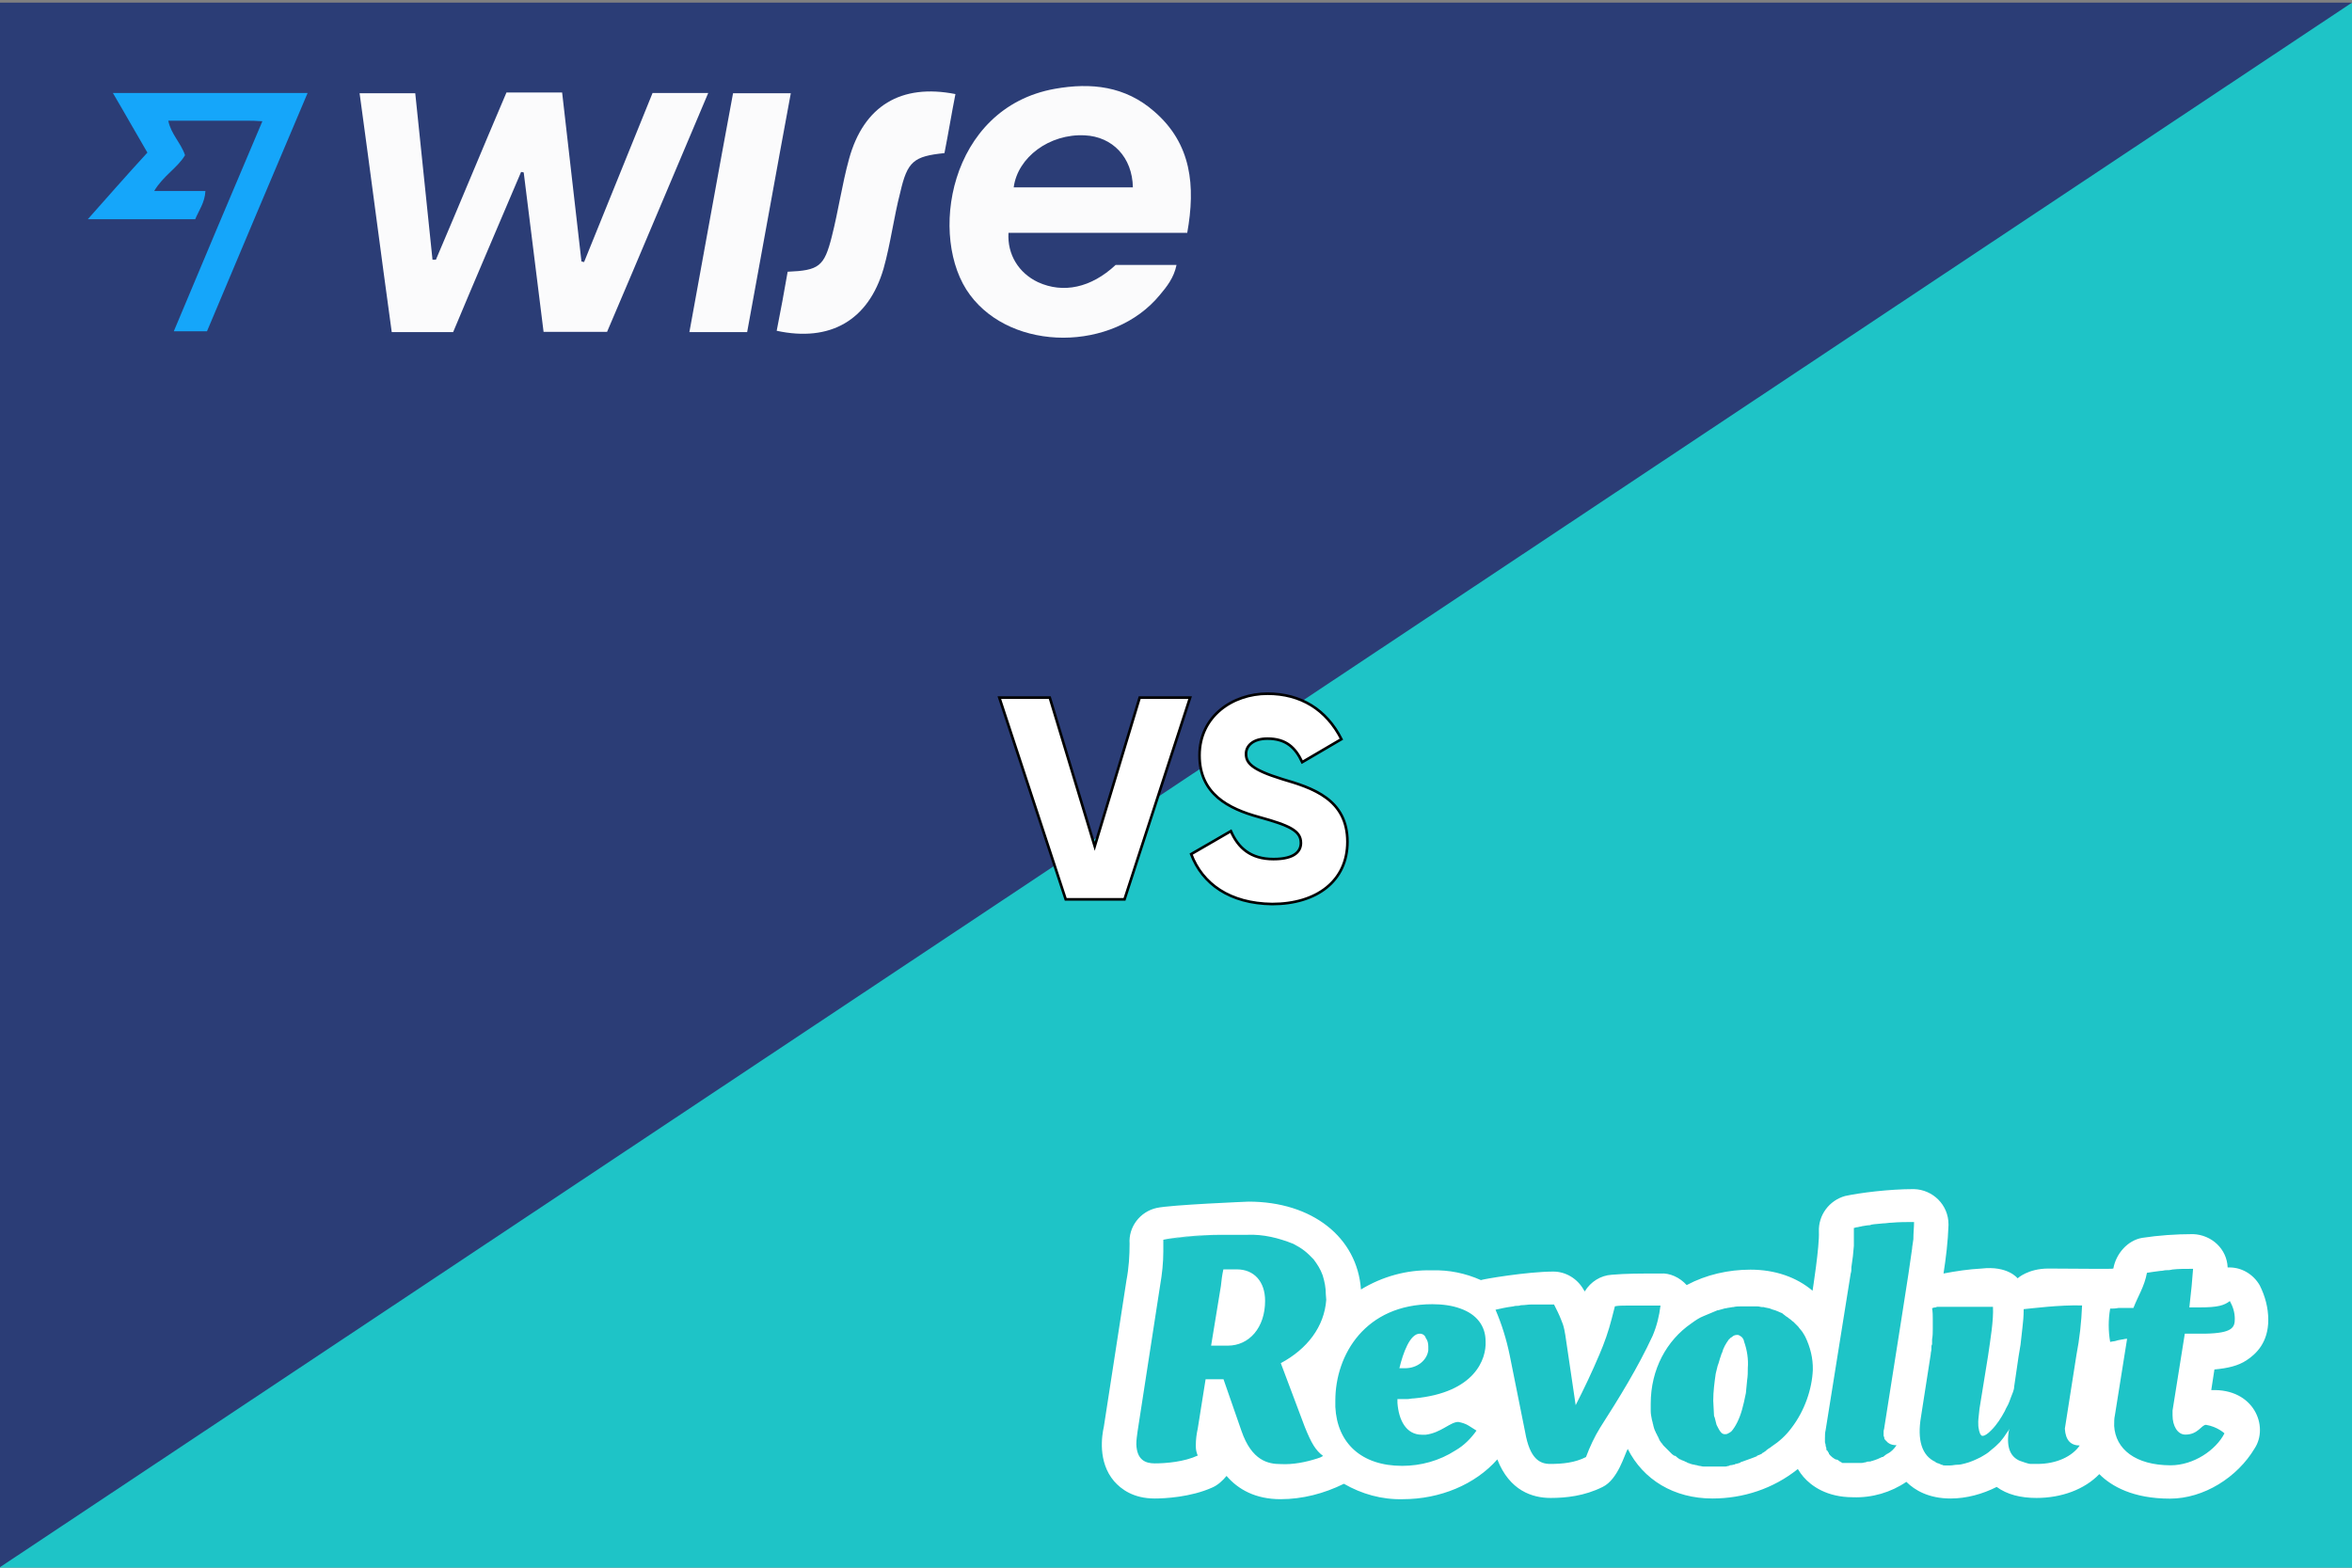 <?xml version="1.0" encoding="utf-8"?>
<!-- Generator: Adobe Illustrator 24.0.1, SVG Export Plug-In . SVG Version: 6.00 Build 0)  -->
<svg version="1.1" id="Слой_1" xmlns="http://www.w3.org/2000/svg" xmlns:xlink="http://www.w3.org/1999/xlink" x="0px" y="0px"
	 viewBox="0 0 900 600" style="enable-background:new 0 0 900 600;" xml:space="preserve">
<rect x="0" y="0" width="900" height="600" fill="#808080" stroke="none"/>
<style type="text/css">
	.st0{fill:#1EC4C7;}
	.st1{fill:#2B3D76;}
	.st2{fill:#FFFFFF;stroke:#000000;stroke-miterlimit:10;}
	.st3{fill:#FBFBFC;}
	.st4{fill:#15A6FA;}
	.st5{fill:#FFFFFF;}
</style>
<rect y="1.2" class="st0" width="900" height="598.8"/>
<polygon class="st1" points="0,1 0,599.8 900,1 "/>
<g>
	<path class="st2" d="M382.4,267h19.3l17.2,56.9l17.2-56.9h19.3l-25.1,77.2h-22.5L382.4,267z"/>
	<path class="st2" d="M455.8,326.9l15.2-8.8c2.8,6.4,7.5,10.7,16.3,10.7c8.4,0,10.5-3.2,10.5-6.2c0-4.7-4.5-6.7-16.1-9.9
		c-11.6-3.2-22.7-8.8-22.7-23.6c0-15,12.7-23.6,26-23.6c12.7,0,22.5,6,28.3,17.4l-15,8.8c-2.6-5.6-6.2-9-13.3-9
		c-5.6,0-8.2,2.8-8.2,5.8c0,3.4,1.9,6,13.9,9.7c11.6,3.4,24.9,7.7,24.9,24c0,15-11.8,23.8-28.8,23.8
		C470.6,345.8,460.1,338.3,455.8,326.9z"/>
</g>
<g id="Слой_2_2_">
	<g>
		<path class="st3" d="M166.8,99.4c9.1-21.3,17.9-42.7,27-64c7.1,0,13.7,0,21.3,0c2.5,21.6,4.9,43.1,7.4,64.7c0.5,0,0.7,0.2,1,0.2
			c8.8-21.6,17.4-43.1,26.2-64.7c6.9,0,13.7,0,21.3,0c-13,30.6-25.7,61-38.7,91.4c-7.8,0-15.7,0-24.3,0c-2.5-20.3-5.1-40.7-7.6-61
			c-0.2,0-0.7-0.2-1-0.2c-8.6,20.3-17.4,40.7-26,61.3c-7.6,0-15.4,0-23.5,0c-4.2-30.4-8.1-60.8-12.3-91.4c7.1,0,13.7,0,21.3,0
			c2.2,21.3,4.4,42.4,6.6,63.7C165.8,99.4,166.3,99.4,166.8,99.4z"/>
		<path class="st3" d="M454.3,89.1c-23,0-45.6,0-68.4,0c-0.5,8.3,3.9,15.4,11.3,18.9c9.6,4.4,20.3,2.2,29.7-6.6c6.4,0,13,0,19.6,0
			c1,0,2.2,0,3.7,0c-1,4.9-3.7,8.3-6.4,11.5c-17.9,21.8-56.4,21.8-72.6,0C355,91.3,362.9,41.3,403.6,34c14-2.5,27-1,38,8.6
			C456,55,457.5,71.2,454.3,89.1z M387.9,71.7c15.2,0,30.4,0,45.6,0c-0.2-11.5-7.8-19.4-18.4-19.9C401.6,51.1,389.4,60.2,387.9,71.7
			z"/>
		<path class="st4" d="M100.4,46.4c-2.7-0.2-4.2-0.2-5.6-0.2c-10,0-19.9,0-30.4,0c1,5.1,4.9,8.6,6.4,13.2
			c-2.9,4.9-8.3,7.8-11.8,13.7c6.9,0,13,0,19.6,0c-0.2,4.4-2.5,7.4-3.9,10.8c-2,0-3.9,0-5.6,0c-12,0-24,0-35.5,0
			c7.4-8.3,14.7-16.7,22.8-25.5c-3.9-6.6-8.3-14.5-13.2-22.8c25,0,49.3,0,74.5,0c-13,30.6-25.7,60.8-38.5,91.2c-3.9,0-8.1,0-12.7,0
			C77.8,99.9,88.9,73.4,100.4,46.4z"/>
		<path class="st3" d="M297.2,126.6c1.5-7.6,2.9-15,4.2-22.6c12-0.5,14-2,16.9-13.5c2.5-9.8,3.9-19.9,6.6-29.7
			c5.6-20.3,19.9-28.9,40.7-24.8c-1.5,7.6-2.7,15-4.2,22.6c-11.8,1.2-14.2,3.2-16.9,15c-2.5,9.6-3.7,19.6-6.4,29.2
			C332.3,122.7,317.6,131,297.2,126.6z"/>
		<path class="st3" d="M285.9,127.1c-7.6,0-14.5,0-22.1,0c5.6-30.6,11-60.8,16.7-91.4c7.1,0,14.2,0,22.1,0
			C297,65.8,291.6,96.2,285.9,127.1z"/>
	</g>
</g>
<g transform="matrix(.527 0 0 .527 10.005 .353)">
	<path class="st5" d="M868.4,896.2c-17.3,0.5-36.5,2.3-41.9,3.6C831.7,898.4,851,896.6,868.4,896.2 M879.1,921.2h-9.8
		c-0.9,4.1-1.4,8-1.8,12.1l-7.1,43.3h12.1c15.5,0,27.1-13,27.1-32.6C899.6,930.1,891.6,921.2,879.1,921.2 M1011.9,967.9
		c-7.1,0-12.1,13.9-14.8,25.1h4.1c8.9,0,15.9-5.7,16.9-13v-2.7c0-2.3-0.5-4.6-1.8-6.2C1015.8,969.3,1014.2,967.9,1011.9,967.9
		 M1245,969.8c-0.5,0-0.5-0.5-0.9-0.5c-0.5-0.5-1.4-0.5-1.8-0.5c-1.4,0-2.7,0.5-3.6,1.4c-0.5,0.5-0.9,0.5-1.4,0.9
		c-0.5,0.5-0.5,0.9-0.9,0.9c-2.3,3.2-4.1,6.2-5,9.8c-0.5,0.5-0.5,1.4-0.9,2.3c-0.9,2.3-1.4,5-2.3,7.1l-1.4,5.7
		c-0.9,6.2-1.8,13-1.8,19.6l0.5,9.8c0,0.7,0,1.6,0.5,2.3l1.4,5.5l1.4,2.7c1.4,2.7,2.7,4.1,4.6,4.1c0.9,0,1.4,0,2.3-0.5
		s1.8-0.9,2.7-1.8c2.7-3.2,5.5-8.4,7.5-15.5l1.4-5.5l1.4-6.6l0.9-9.3c0.5-3.2,0.5-5.7,0.5-8.9c0.5-6.2-0.5-13-2.7-19.1
		C1247.3,972.5,1246.4,970.7,1245,969.8 M1586.6,1008.9l2.3-15c9.8-0.9,17.3-2.7,23.2-6.6c7.1-4.6,15.9-13,15.9-29.4
		c0-8.9-2.3-17.3-6.2-25.1c-4.6-8-13-13-21.9-13h-1.4c-0.5-13.4-11.6-23.7-25.1-24.2c-12.5,0-25.1,0.9-36.9,2.7
		c-10.7,1.8-19.1,11.6-21,22.3c0,0.5-28.5,0-47.2,0c-14.8,0-22.3,7.1-22.3,7.1s-7.1-9.3-26.2-7.1c-9.3,0.5-18.2,1.8-27.6,3.6
		c1.8-11.6,3.2-23.2,3.6-34.9v-0.9c0-13.9-11.2-25.1-25.1-25.5c-18.2,0-39.2,2.7-49.9,5c-11.6,3.2-19.6,13.9-19.1,26
		c0.5,10.7-4.6,42.8-4.6,42.8c-11.6-9.8-27.1-15.3-45.1-15.3c-15.9,0-32.1,3.6-46.3,11.2c-5-5.5-12.1-8.9-19.1-8.4
		c-14.4,0-25.1,0-35.3,0.9c-8,0.5-15.3,5-19.6,12.1c-0.5-0.5-0.5-0.9-0.9-1.4c-4.6-8-13-13-21.9-13c-18.7,0-51.3,5.5-52.6,6.2
		c-11.2-5-23.2-7.5-35.8-7.1c-18.2-0.5-36,4.6-51.3,13.9c-2.7-37.8-35.3-63.8-81.6-63.8c0,0-56.7,2.3-66.8,4.6
		c-12.1,2.7-20.5,13.9-19.6,26c0,8.4-0.5,17.3-2.3,26.7l-16.4,106.2c-1.4,6.2-4.6,25.5,7.5,39.6c5,5.7,13.9,12.5,29.4,12.5
		c7.1,0,26.2-0.9,41.9-8c4.1-1.8,7.5-5,10.3-8.4c8.4,9.8,21,16.9,39.2,16.9c15.9,0,31.7-4.1,46-11.2c13,7.5,27.6,11.6,42.8,11.2
		c27.1,0,52.6-10.7,68.6-28.9c8.9,22.8,25.5,28,38.7,28c11.2,0,24.6-1.4,37.8-8c11.2-5.5,15.9-23.7,18.2-27.6
		c11.2,22.3,33.5,36,61.5,36c22.3,0,44.2-7.1,62-21.4c1.4,2.3,2.7,4.1,4.1,5.7c5.7,6.6,16.9,14.8,36,14.8
		c13.9,0.5,27.6-3.6,38.7-11.2c6.2,6.2,16.4,12.1,32.1,12.1c11.6,0,23.2-3.2,33.5-8.4c7.5,5.5,17.3,8,28.9,8
		c18.2,0,34.9-6.2,45.6-17.3c8.9,8.9,24.6,17.8,51.3,17.8c24.6,0,49-15.5,61.5-36.5C1628.5,1035.4,1617.8,1007.6,1586.6,1008.9
		 M944,943.3c-1.4,19.6-13.9,35.8-33,46l17.3,46c5,12.5,8,17.3,13.4,21.4c-1.4,0.9-2.7,1.4-4.1,1.8c-8.4,2.7-17.8,4.6-26.7,4.1
		c-8.9,0-21-2.3-28.5-24.2l-13-37.4h-13l-5.7,35.8c-0.9,4.1-1.4,8-1.4,12.1v0.9c0,2.3,0.5,4.6,1.4,6.6c-9.8,4.6-23.2,5.7-31.2,5.7
		c-6.6,0-13-2.3-13.4-13.9c0-3.2,0.5-6.2,0.9-9.3l16.4-106.2c1.4-8,2.3-16.4,2.3-24.6v-8.4c5.5-1.4,24.6-3.6,41.9-3.6h19.1
		c11.6-0.5,22.8,2.3,33.5,6.6c2.7,1.4,5.7,3.2,8,5s4.6,4.1,6.6,6.2c2.7,3.6,5,7.1,6.6,11.6c1.4,4.6,2.3,8.9,2.3,13.9L944,943.3
		 M1007.8,1014.9c-1.8,0-3.6,0.5-5,0.5h-7.1v2.7c0.9,12.5,6.2,23.2,17.8,23.2h2.7c11.2-1.4,17.8-9.3,23.7-9.3
		c2.7,0.5,5.5,1.4,7.5,2.7l5.7,3.6c-4.1,5.7-8.9,10.7-15.3,14.4c-11.6,7.5-25.1,11.2-38.7,11.2c-29.4,0-47.2-16.4-48.5-42.8v-4.6
		c0-33.5,21.9-70,70.4-70c7.1,0,14.4,0.9,20.5,3.2c11.6,4.1,18.2,12.5,18.2,23.7C1060.4,986.2,1052,1010.8,1007.8,1014.9
		 M1142.9,1036.1c-4.1,6.6-7.5,13.9-10.3,21.4c-8,4.1-16.9,5-26,5c-7.5,0-14.8-3.6-18.2-23.2l-11.2-55.8c-2.3-11.2-5.7-22.3-10.3-33
		c4.1-0.9,8-1.8,12.1-2.3c0.9,0,1.8-0.5,2.7-0.5h0.5c0.9,0,1.8,0,3.2-0.5h0.5c2.3,0,4.6-0.5,7.1-0.5h16.4c1.8,3.6,3.6,7.1,5,10.7
		c0.5,1.4,0.9,2.3,1.4,3.6c0.9,2.7,1.4,5.5,1.8,8l7.5,50.8c6.2-12.1,12.1-24.6,17.3-36.9c3.6-8.4,6.6-16.9,8.9-26
		c0.9-3.2,1.4-5.7,2.3-8.9c2.7-0.5,5.5-0.5,8-0.5h25.1c-0.9,7.5-2.7,14.8-5.7,21.9C1170.3,992.5,1156.8,1014.4,1142.9,1036.1
		 M1281.7,1036.5c-4.1,5.5-8.9,9.8-14.4,13.4c-0.9,0.9-2.3,1.4-3.2,2.3c0,0-0.5,0-0.5,0.5c-0.9,0.5-1.8,1.4-2.7,1.8
		c0,0-0.5,0-0.5,0.5c-0.9,0.5-1.8,0.9-3.2,1.4c0,0-0.5,0-0.5,0.5c-1.4,0.5-2.3,0.9-3.6,1.4c-2.3,0.9-5,1.8-7.5,2.7
		c-0.5,0-0.5,0-0.9,0.5c-0.9,0.5-1.8,0.5-2.7,0.9c-0.5,0-0.9,0-1.4,0.5c-0.9,0-1.8,0.5-2.7,0.5c-0.5,0-0.9,0-1.4,0.5
		c-0.9,0-1.8,0.5-2.7,0.5h-15.9c-0.9,0-2.3-0.5-3.2-0.5c-0.5,0-1.4-0.5-1.8-0.5c-0.9,0-1.8-0.5-2.7-0.5c-0.5,0-1.4-0.5-1.8-0.5
		c-0.9-0.5-1.8-0.5-2.3-0.9c-0.5-0.5-1.4-0.5-1.8-0.9c-0.9-0.5-1.4-0.5-2.3-0.9c-0.5-0.5-1.4-0.5-1.8-0.9c-0.5-0.5-1.4-0.9-1.8-1.4
		c-0.5-0.5-0.9-0.9-1.8-0.9c-0.5-0.5-1.4-0.9-1.8-1.4l-5.5-5.5c-0.5-0.5-0.9-0.9-1.4-1.8c-0.5-0.5-0.9-0.9-1.4-1.8
		c-0.5-0.5-0.7-1.1-0.9-1.8c-0.5-0.5-0.5-1.4-0.9-1.8c-0.5-0.5-0.5-1.4-0.9-1.8c-0.5-0.5-0.5-1.4-0.9-1.8c-0.5-0.9-0.5-1.4-0.9-2.3
		c0-0.5-0.5-1.4-0.5-1.8c0-0.9-0.5-1.4-0.5-2.3c0-0.5-0.5-1.4-0.5-1.8c-0.5-2.3-0.9-4.6-0.9-6.6v-5.2c0-25.1,11.6-46,29.4-58.3
		c3.2-2.3,5.7-4.1,9.3-5.5c3.2-1.4,6.6-2.7,9.8-4.1h0.5c1.8-0.5,3.2-0.9,5-1.4h0.5c1.8-0.5,3.2-0.5,5-0.9h0.5c1.8-0.5,3.6-0.5,5-0.5
		h12.5c1.4,0,2.3,0.5,3.6,0.5h0.9c1.4,0.5,2.7,0.5,4.1,0.9c0.5,0,0.9,0.5,1.4,0.5c0.9,0.5,1.8,0.5,2.7,0.9c0.5,0,0.9,0.5,1.4,0.5
		c0.9,0.5,2.3,0.9,3.2,1.4c0.5,0,0.9,0.5,1.4,0.9c0.5,0.5,1.4,0.9,1.8,1.4c0.5,0.5,0.9,0.5,1.4,0.9c0.5,0.5,1.1,0.9,1.8,1.4
		c0.9,0.5,1.4,1.4,2.3,1.8l3.6,3.6c0.9,1.4,2.3,2.7,3.2,4.1c0.5,0.9,0.9,1.4,1.4,2.3c0,0.5,0.5,0.5,0.5,0.9
		c3.6,7.5,5.7,15.5,5.5,24.2C1296.7,1008,1291.5,1023.8,1281.7,1036.5 M1369.4,906l-2.7,18.7l-5,32.1l-12.5,79.3
		c0,0.9-0.5,1.8-0.5,2.7v3.2c0,0.5,0.5,0.9,0.5,1.4v0.5c0,0.5,0.5,0.9,0.9,1.4l1.8,1.8c1.8,1.4,4.1,1.8,6.2,1.8
		c-1.8,2.7-4.1,5-6.6,6.2c-0.5,0-0.5,0.5-0.9,0.5c-0.5,0.5-1.4,0.9-1.8,1.4c-0.5,0.5-0.9,0.5-1.4,0.5c-0.5,0.5-1.4,0.5-1.8,0.9
		c-0.9,0.5-2.3,0.9-3.6,1.4c-0.5,0-0.9,0.5-1.8,0.5c-0.9,0.5-1.8,0.5-2.7,0.5c-0.5,0-0.9,0-1.8,0.5c-0.9,0-1.8,0.5-3.2,0.5h-13.4
		c-0.5,0-0.9,0-0.9-0.5c-0.5,0-0.5,0-0.9-0.5c-0.5,0-0.9-0.5-0.9-0.5s-0.5,0-0.5-0.5c-0.5,0-0.9-0.5-1.4-0.5h-0.5
		c-1.8-0.9-3.6-2.3-5-4.1v-0.5c-0.5-0.5-0.5-0.9-0.9-1.4c0,0,0-0.5-0.5-0.5c-0.5-0.5-0.5-0.9-0.5-1.4v-0.5c0-0.5-0.5-0.9-0.5-1.8
		v-0.5c0-0.5-0.5-1.4-0.5-1.8v-2.7c0-2.3,0-4.1,0.5-6.2l18.2-113.7c0.5-1.4,0.5-2.7,0.5-4.6c0.9-5.5,1.4-10.3,1.8-15.5v-13
		c0.9,0,1.4-0.5,2.3-0.5s1.8-0.5,2.7-0.5c1.4-0.5,3.2-0.5,5-0.9c0.9,0,1.8,0,2.7-0.5c2.7-0.5,5.5-0.5,8.4-0.9c2.3,0,4.1-0.5,6.2-0.5
		c5.5-0.5,11.2-0.5,16.4-0.5c0,3.6-0.5,8-0.5,12.5C1369.9,902.8,1369.4,904.6,1369.4,906 M1491.1,1049.1c-5.5,8-16.9,13.4-30.8,13.4
		h-4.6c-1.4,0-2.7-0.5-4.1-0.9l-4.1-1.4c-6.2-2.7-9.8-8.9-8-21l0.5-2.3c-0.5,1.4-1.4,2.3-2.3,3.6c-1.4,2.3-3.2,4.6-4.6,6.2
		c-1.8,1.8-3.6,3.6-5.5,5c-0.9,0.9-1.8,1.4-2.7,2.3c-1.8,1.4-3.9,2.5-5.7,3.6c-3.6,1.8-7.5,3.6-11.6,4.6c-1.8,0.5-3.6,0.9-5.5,0.9
		c-1.8,0-3.2,0.5-5,0.5h-4.1c-0.5,0-1.4,0-1.8-0.5c-0.5,0-0.9,0-1.4-0.5c-0.5,0-0.9-0.5-1.4-0.5s-0.9-0.5-1.4-0.5c0,0-0.5,0-0.5-0.5
		c-10.3-4.6-13.4-16.4-10.7-32.6l7.1-45.6c0-1.4,0.5-2.7,0.5-3.6v-1.4c0-0.9,0-1.4,0.5-2.3V972c0.5-2.7,0.5-5,0.5-7.5v-7.1
		c0-2.7,0-5-0.5-8c0.5,0,0.9-0.5,1.8-0.5c0.5,0,0.9,0,1.8-0.5h40.6c0.5,9.8-1.8,23.2-3.6,35.8l-6.2,38.3c0,0.9-0.9,7.5-0.9,9.3
		c0,1.8,0,4.1,0.5,5.7c0,0.9,0.5,1.8,0.9,3.2c0.5,0.5,0.9,1.4,1.4,1.4h0.5c1.4,0,3.6-1.4,6.2-4.1c4.1-4.1,7.1-8.9,9.8-13.9
		c0.9-2.3,2.3-4.1,3.2-6.6c0.9-2.3,1.8-5,2.7-7.1c0.5-1.4,0.9-2.7,0.9-4.1l3.2-21.9c0.5-3.2,0.9-5.7,1.4-8.4l1.4-12.5
		c0.5-4.1,0.9-8.4,0.9-13.4c5.5-0.5,26.2-3.2,42.4-2.7c-0.5,12.1-1.8,24.2-4.1,36l-8.4,53.5
		C1480.8,1045.2,1484.5,1049.1,1491.1,1049.1 M1516.1,1034.9c0-2.7,0-5.5,0.5-7.5l8.9-55.8c-1.8,0-2.7,0.5-3.6,0.5
		c-2.3,0.5-3.2,0.5-4.1,0.9c-1.4,0.5-3.2,0.5-4.6,0.9c-1.4-8-1.4-16.2,0-24.2c1.8,0,3.6,0,6.2-0.5h10.7c3.2-8.4,8-15.5,9.8-25.5
		c2.7-0.5,6.2-0.9,9.8-1.4c1.8,0,2.7-0.5,4.1-0.5s2.7,0,4.6-0.5c4.6-0.5,9.3-0.5,15-0.5c-0.5,7.5-1.4,16.9-2.7,28h8
		c12.5,0,17.3-1.4,21.4-4.6c2.3,4.1,3.6,8.4,3.6,13c0,6.2-1.8,10.3-21.4,10.7h-14.9l-8.9,55.8v3.6c0,7.5,3.6,13.9,9.3,13.9
		c9.3,0,11.6-7.1,15-7.1c8.4,1.4,13.4,6.2,13.4,6.2c-6.2,12.1-22.3,23.2-39.2,23.2C1531.6,1063.4,1517.1,1051.8,1516.1,1034.9
		L1516.1,1034.9z"/>
</g>
</svg>
